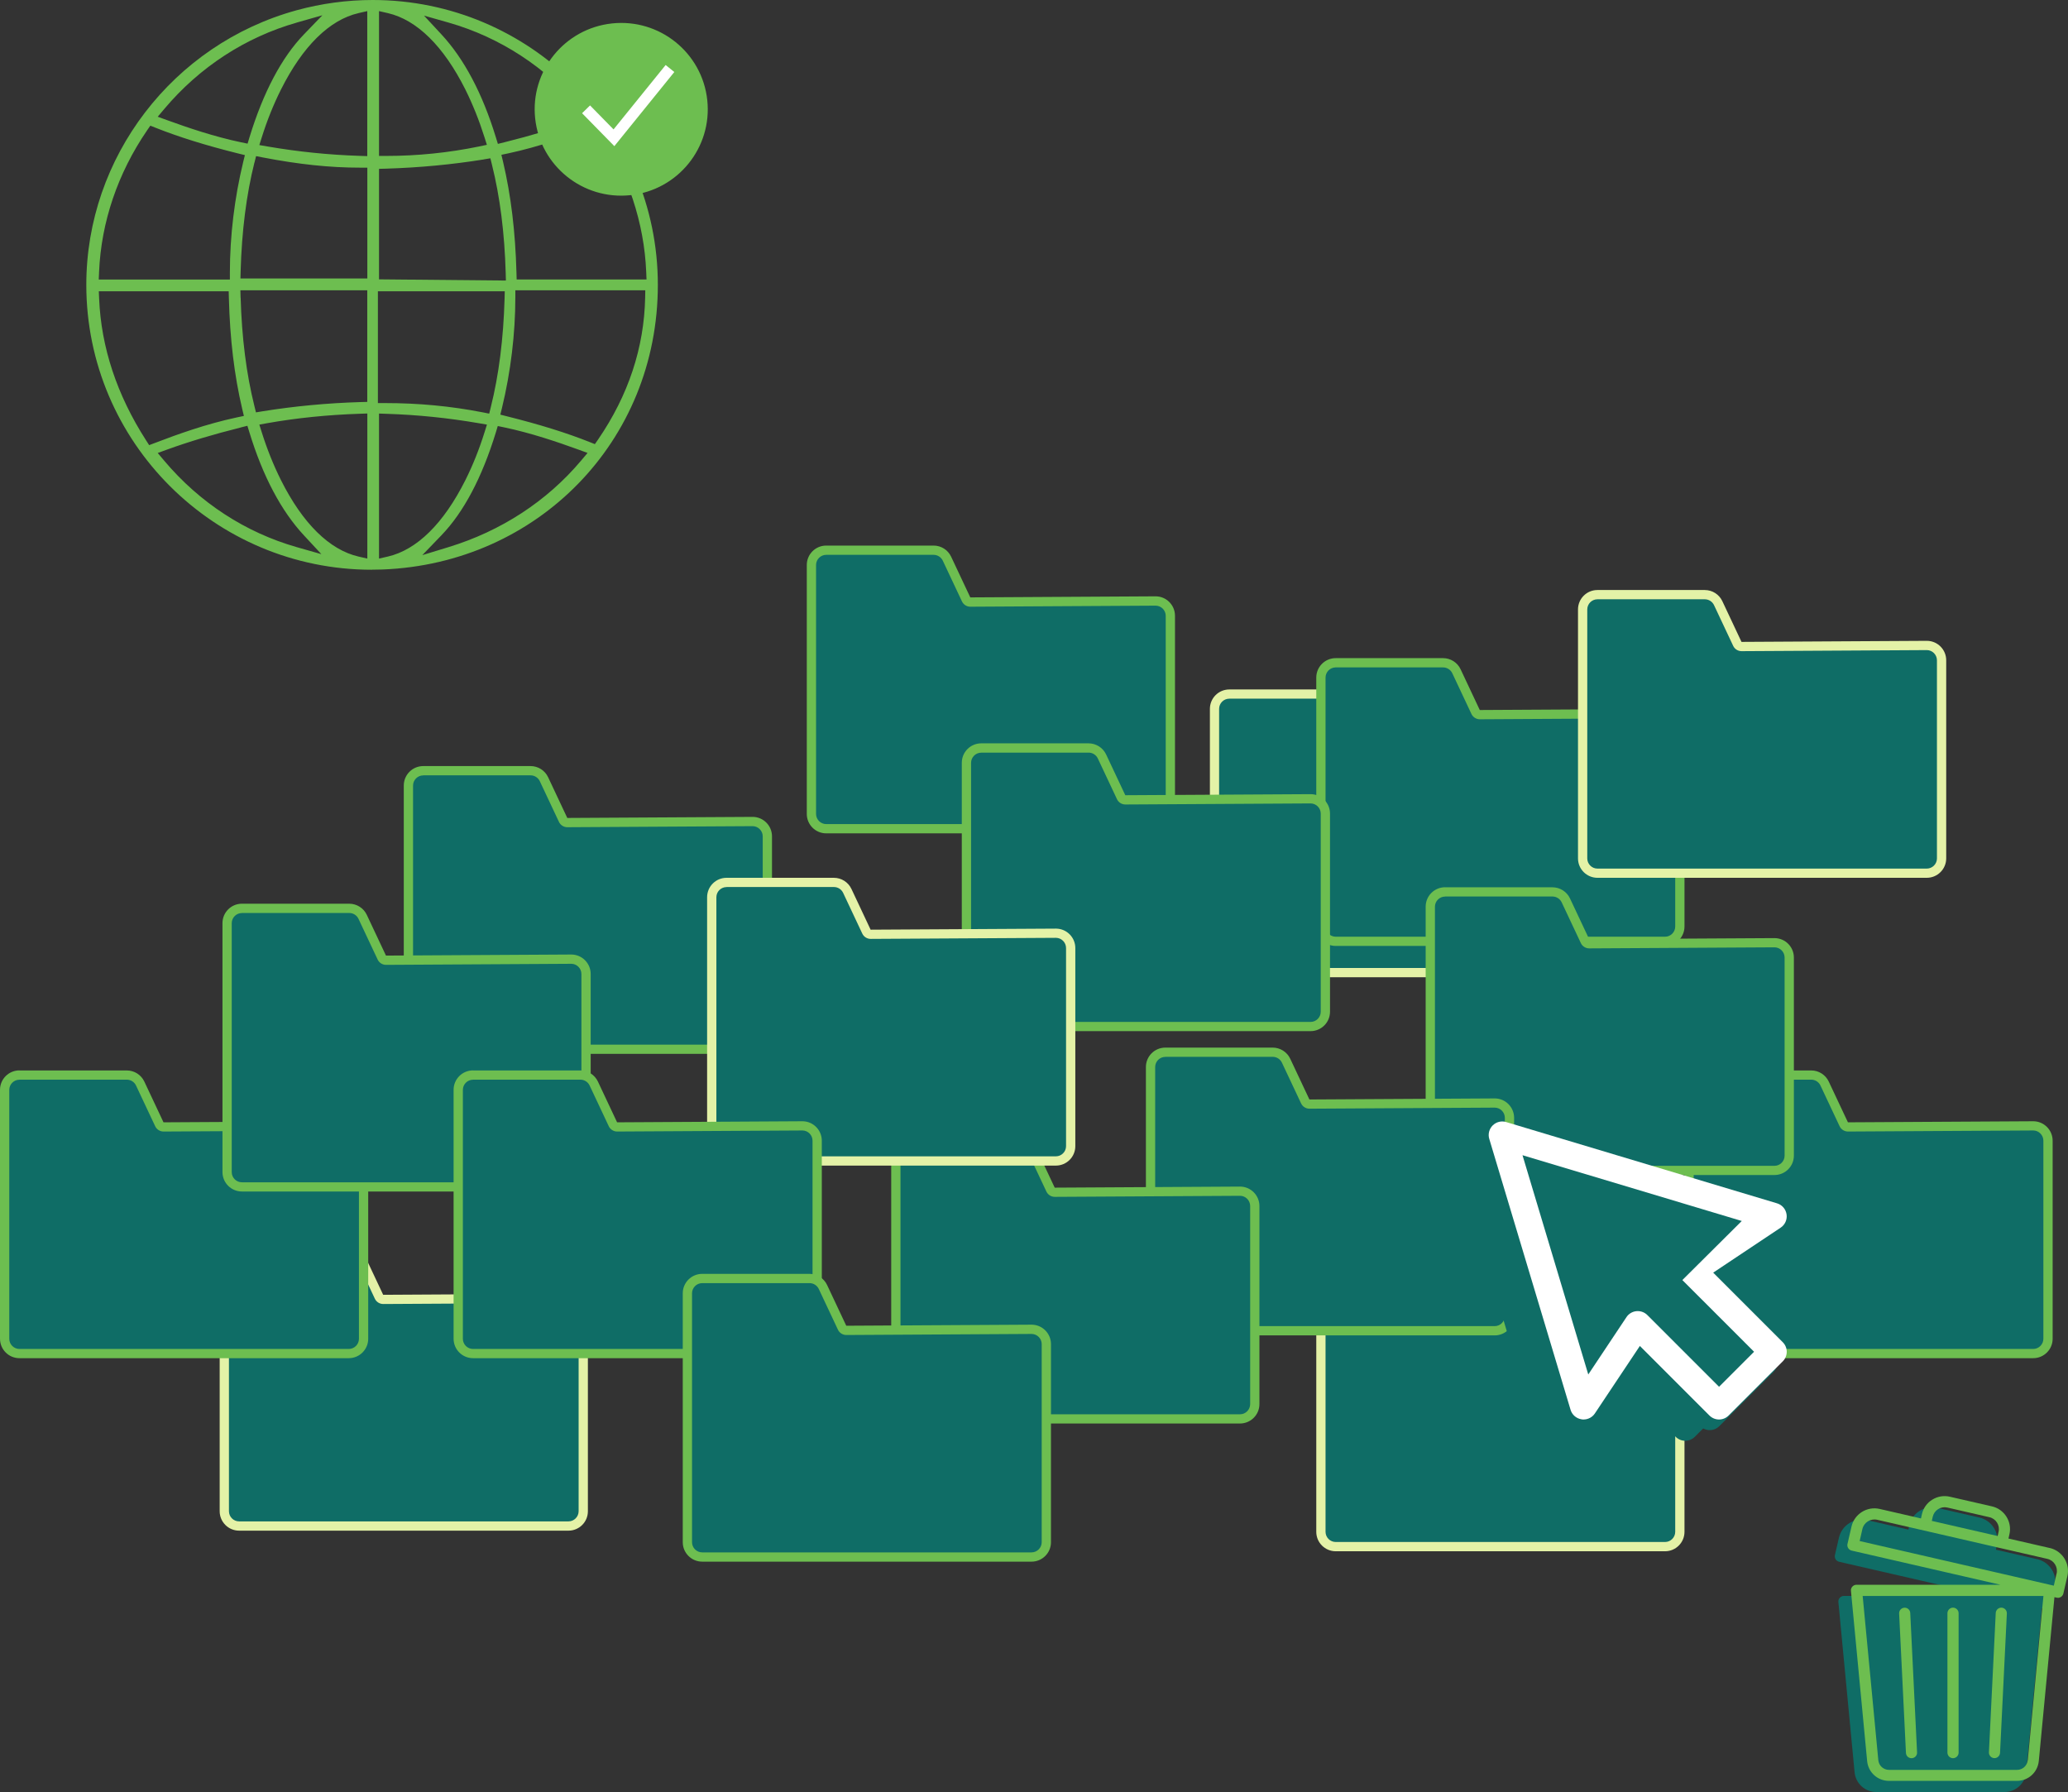 <svg width="599" height="519" viewBox="0 0 599 519" fill="none" xmlns="http://www.w3.org/2000/svg">
<rect x="0" y="0" width="599" height="519" fill="#333333" stroke="none"/>
<g clip-path="url(#clip0_1044_1406)">
<path d="M356.062 281.659C353.7 281.659 351.776 279.735 351.776 277.374V205.284C351.776 202.923 353.7 200.999 356.062 200.999H387.165C388.815 200.999 390.335 201.969 391.047 203.457L396.595 215.245C396.821 215.714 397.29 216.021 397.808 216.021L451.539 215.714C453.852 215.746 455.744 217.671 455.744 219.999V277.374C455.744 279.735 453.819 281.659 451.458 281.659H356.062Z" fill="#0F6D66"/>
<path d="M387.165 202.341C388.297 202.341 389.348 203.004 389.834 204.039L395.381 215.827C395.818 216.765 396.772 217.363 397.808 217.363L451.49 217.056C453.092 217.072 454.402 218.398 454.402 220.016V277.39C454.402 279.007 453.075 280.333 451.458 280.333H356.062C354.444 280.333 353.118 279.007 353.118 277.39V205.284C353.118 203.667 354.444 202.341 356.062 202.341H387.165ZM356.062 199.672C352.956 199.672 350.449 202.195 350.449 205.3V277.39C350.449 280.495 352.972 283.017 356.078 283.017H451.474C454.58 283.017 457.103 280.495 457.103 277.39V220.016C457.103 216.943 454.628 214.42 451.539 214.388L397.808 214.695L392.26 202.907C391.338 200.934 389.348 199.672 387.165 199.672H356.062Z" fill="#E4F2A7"/>
<path d="M590.088 451.551L578.119 448.802L578.394 447.573C579.235 443.951 576.954 440.312 573.331 439.487L561.136 436.69C559.389 436.286 557.578 436.593 556.041 437.547C554.504 438.501 553.437 440.005 553.049 441.751L552.774 442.98L540.805 440.231C537.149 439.39 533.494 441.687 532.653 445.325L531.488 450.371C531.391 450.791 531.472 451.228 531.699 451.583C531.925 451.939 532.281 452.198 532.701 452.295L575.79 462.191H534.092C533.64 462.191 533.203 462.386 532.896 462.725C532.588 463.065 532.443 463.517 532.491 463.954L537.182 513.243C537.489 516.51 540.206 518.984 543.506 518.984H580.577C583.861 518.984 586.578 516.51 586.902 513.243L591.43 465.781L592.094 465.927C592.223 465.959 592.336 465.975 592.449 465.975C593.177 465.975 593.84 465.474 594.018 464.73L595.183 459.685C595.587 457.922 595.28 456.095 594.309 454.559C593.339 453.023 591.835 451.939 590.072 451.535L590.088 451.551Z" fill="#0F6D66"/>
<path d="M69.258 441.945C66.897 441.945 64.972 440.021 64.972 437.66V365.57C64.972 363.209 66.897 361.285 69.258 361.285H100.362C102.011 361.285 103.532 362.255 104.243 363.743L109.791 375.531C110.018 376 110.487 376.308 111.004 376.308L164.735 376C167.048 376.033 168.941 377.957 168.941 380.286V437.66C168.941 440.021 167.016 441.945 164.655 441.945H69.258Z" fill="#0F6D66"/>
<path d="M69.258 362.627H100.362C101.494 362.627 102.545 363.29 103.03 364.325L108.578 376.114C109.015 377.051 109.969 377.65 111.004 377.65L164.687 377.343C166.288 377.359 167.598 378.685 167.598 380.286V437.66C167.598 439.277 166.272 440.603 164.655 440.603H69.258C67.641 440.603 66.315 439.277 66.315 437.66V365.57C66.315 363.953 67.641 362.627 69.258 362.627ZM69.258 359.943C66.153 359.943 63.63 362.465 63.63 365.57V437.66C63.63 440.765 66.153 443.288 69.258 443.288H164.655C167.76 443.288 170.283 440.781 170.283 437.676V380.302C170.283 377.229 167.809 374.707 164.719 374.674L110.988 374.982L105.44 363.193C104.518 361.22 102.529 359.959 100.345 359.959H69.242L69.258 359.943Z" fill="#E4F2A7"/>
<path d="M239.315 240.003C236.954 240.003 235.029 238.078 235.029 235.717V163.627C235.029 161.267 236.954 159.342 239.315 159.342H270.419C272.068 159.342 273.589 160.312 274.3 161.8L279.848 173.589C280.075 174.058 280.544 174.365 281.061 174.365L334.792 174.058C337.105 174.09 338.998 176.014 338.998 178.343V235.717C338.998 238.078 337.073 240.003 334.712 240.003H239.315Z" fill="#0F6D66"/>
<path d="M239.315 160.684H270.419C271.551 160.684 272.602 161.347 273.087 162.382L278.635 174.171C279.072 175.109 280.026 175.707 281.061 175.707L334.744 175.4C336.345 175.416 337.655 176.742 337.655 178.343V235.718C337.655 237.335 336.329 238.661 334.711 238.661H239.315C237.698 238.661 236.372 237.335 236.372 235.718V163.627C236.372 162.01 237.698 160.684 239.315 160.684ZM239.315 158C236.21 158 233.687 160.523 233.687 163.627V235.718C233.687 238.822 236.21 241.345 239.315 241.345H334.711C337.817 241.345 340.34 238.822 340.34 235.718V178.327C340.34 175.254 337.865 172.732 334.776 172.699L281.045 173.007L275.497 161.218C274.575 159.261 272.602 158 270.419 158H239.315Z" fill="#6DBE50"/>
<path d="M386.89 272.603C384.528 272.603 382.604 270.679 382.604 268.318V196.228C382.604 193.867 384.528 191.943 386.89 191.943H417.993C419.643 191.943 421.163 192.913 421.875 194.401L427.423 206.189C427.649 206.658 428.118 206.966 428.636 206.966L482.367 206.658C484.68 206.691 486.572 208.615 486.572 210.944V268.318C486.572 270.679 484.648 272.603 482.286 272.603H386.89Z" fill="#0F6D66"/>
<path d="M417.993 193.285C419.125 193.285 420.177 193.948 420.662 194.983L426.21 206.772C426.646 207.709 427.601 208.308 428.636 208.308L482.318 208.001C483.92 208.017 485.23 209.343 485.23 210.96V268.334C485.23 269.951 483.903 271.277 482.286 271.277H386.89C385.272 271.277 383.946 269.951 383.946 268.334V196.228C383.946 194.611 385.272 193.285 386.89 193.285H417.993ZM417.993 190.601H386.89C383.784 190.601 381.261 193.123 381.261 196.228V268.318C381.261 271.423 383.784 273.946 386.89 273.946H482.286C485.392 273.946 487.915 271.423 487.915 268.318V210.944C487.915 207.871 485.44 205.348 482.351 205.316L428.62 205.623L423.072 193.835C422.15 191.862 420.16 190.601 417.993 190.601Z" fill="#6DBE50"/>
<path d="M462.699 252.875C460.338 252.875 458.413 250.951 458.413 248.59V176.5C458.413 174.139 460.338 172.214 462.699 172.214H493.802C495.452 172.214 496.972 173.184 497.684 174.672L503.232 186.461C503.458 186.93 503.927 187.237 504.445 187.237L558.176 186.93C560.489 186.962 562.381 188.886 562.381 191.215V248.59C562.381 250.951 560.457 252.875 558.095 252.875H462.699Z" fill="#0F6D66"/>
<path d="M493.802 173.556C494.934 173.556 495.986 174.219 496.471 175.254L502.019 187.043C502.455 187.981 503.41 188.579 504.445 188.579L558.128 188.272C559.729 188.288 561.039 189.614 561.039 191.231V248.606C561.039 250.223 559.713 251.549 558.095 251.549H462.699C461.082 251.549 459.755 250.223 459.755 248.606V176.5C459.755 174.882 461.082 173.556 462.699 173.556H493.802ZM493.802 170.872H462.699C459.594 170.872 457.07 173.395 457.07 176.5V248.59C457.07 251.694 459.594 254.217 462.699 254.217H558.095C561.201 254.217 563.724 251.694 563.724 248.59V191.215C563.724 188.143 561.249 185.62 558.16 185.588L504.429 185.895L498.881 174.106C497.959 172.133 495.97 170.872 493.786 170.872H493.802Z" fill="#E4F2A7"/>
<path d="M5.629 391.977C3.267 391.977 1.343 390.053 1.343 387.692V315.602C1.343 313.241 3.267 311.317 5.629 311.317H36.732C38.382 311.317 39.902 312.287 40.614 313.775L46.162 325.563C46.388 326.032 46.857 326.339 47.375 326.339L101.106 326.032C103.419 326.065 105.311 327.989 105.311 330.317V387.692C105.311 390.053 103.386 391.977 101.025 391.977H5.629Z" fill="#0F6D66"/>
<path d="M5.629 312.675H36.732C37.864 312.675 38.915 313.338 39.401 314.373L44.949 326.162C45.385 327.099 46.339 327.698 47.375 327.698L101.057 327.391C102.658 327.407 103.969 328.733 103.969 330.35V387.724C103.969 389.341 102.642 390.667 101.025 390.667H5.629C4.011 390.667 2.685 389.341 2.685 387.724V315.634C2.685 314.017 4.011 312.691 5.629 312.691M5.629 309.991C2.523 309.991 0 312.513 0 315.618V387.708C0 390.813 2.523 393.336 5.629 393.336H101.025C104.13 393.336 106.654 390.813 106.654 387.724V330.35C106.654 327.277 104.179 324.755 101.09 324.722L47.358 325.03L41.811 313.241C40.889 311.268 38.899 310.007 36.732 310.007H5.629V309.991Z" fill="#6DBE50"/>
<path d="M122.585 303.862C120.224 303.862 118.299 301.937 118.299 299.577V227.486C118.299 225.126 120.224 223.201 122.585 223.201H153.688C155.338 223.201 156.859 224.171 157.57 225.659L163.118 237.448C163.345 237.917 163.814 238.224 164.331 238.224L218.062 237.917C220.375 237.949 222.268 239.873 222.268 242.202V299.577C222.268 301.937 220.343 303.862 217.981 303.862H122.585Z" fill="#0F6D66"/>
<path d="M122.585 224.543H153.688C154.821 224.543 155.872 225.206 156.357 226.241L161.905 238.03C162.342 238.968 163.296 239.566 164.331 239.566L218.014 239.259C219.615 239.275 220.925 240.601 220.925 242.218V299.593C220.925 301.21 219.599 302.536 217.981 302.536H122.585C120.968 302.536 119.641 301.21 119.641 299.593V227.503C119.641 225.886 120.968 224.56 122.585 224.56M122.585 221.859C119.48 221.859 116.957 224.382 116.957 227.486V299.577C116.957 302.681 119.48 305.204 122.585 305.204H217.981C221.087 305.204 223.61 302.681 223.61 299.577V242.202C223.61 239.13 221.135 236.607 218.046 236.575L164.315 236.882L158.767 225.093C157.845 223.12 155.856 221.859 153.688 221.859H122.585Z" fill="#6DBE50"/>
<path d="M70.067 343.723C67.706 343.723 65.781 341.799 65.781 339.438V267.348C65.781 264.987 67.706 263.062 70.067 263.062H101.17C102.82 263.062 104.34 264.033 105.052 265.52L110.6 277.309C110.826 277.778 111.295 278.085 111.813 278.085L165.544 277.778C167.857 277.81 169.749 279.735 169.749 282.063V339.438C169.749 341.799 167.825 343.723 165.463 343.723H70.067Z" fill="#0F6D66"/>
<path d="M70.067 264.405H101.17C102.303 264.405 103.354 265.068 103.839 266.103L109.387 277.891C109.824 278.829 110.778 279.428 111.813 279.428L165.496 279.12C167.097 279.136 168.407 280.462 168.407 282.08V339.454C168.407 341.071 167.081 342.397 165.463 342.397H70.067C68.45 342.397 67.123 341.071 67.123 339.454V267.364C67.123 265.747 68.45 264.421 70.067 264.421M70.067 261.72C66.962 261.72 64.439 264.243 64.439 267.348V339.438C64.439 342.543 66.962 345.065 70.067 345.065H165.463C168.569 345.065 171.092 342.543 171.092 339.438V282.063C171.092 278.991 168.617 276.468 165.528 276.436L111.797 276.743L106.249 264.955C105.327 262.982 103.338 261.72 101.154 261.72H70.051H70.067Z" fill="#6DBE50"/>
<path d="M386.89 447.913C384.528 447.913 382.604 445.988 382.604 443.627V371.537C382.604 369.176 384.528 367.252 386.89 367.252H417.993C419.643 367.252 421.163 368.222 421.875 369.71L427.423 381.499C427.649 381.968 428.118 382.275 428.636 382.275L482.367 381.968C484.68 382 486.572 383.924 486.572 386.253V443.627C486.572 445.988 484.648 447.913 482.286 447.913H386.89Z" fill="#0F6D66"/>
<path d="M386.89 368.594H417.993C419.125 368.594 420.177 369.257 420.662 370.292L426.21 382.081C426.646 383.019 427.601 383.617 428.636 383.617L482.318 383.31C483.92 383.326 485.23 384.652 485.23 386.253V443.627C485.23 445.244 483.903 446.57 482.286 446.57H386.89C385.272 446.57 383.946 445.244 383.946 443.627V371.537C383.946 369.92 385.272 368.594 386.89 368.594ZM386.89 365.91C383.784 365.91 381.261 368.432 381.261 371.537V443.627C381.261 446.732 383.784 449.255 386.89 449.255H482.286C485.392 449.255 487.915 446.732 487.915 443.627V386.253C487.915 383.18 485.44 380.658 482.351 380.625L428.62 380.933L423.072 369.144C422.15 367.171 420.16 365.91 417.993 365.91H386.89Z" fill="#E4F2A7"/>
<path d="M493.527 391.977C491.166 391.977 489.241 390.053 489.241 387.692V315.602C489.241 313.241 491.166 311.317 493.527 311.317H524.63C526.28 311.317 527.801 312.287 528.512 313.775L534.06 325.563C534.286 326.032 534.756 326.339 535.273 326.339L589.004 326.032C591.317 326.065 593.21 327.989 593.21 330.317V387.692C593.21 390.053 591.285 391.977 588.923 391.977H493.527Z" fill="#0F6D66"/>
<path d="M493.527 312.675H524.63C525.763 312.675 526.814 313.338 527.299 314.373L532.847 326.162C533.284 327.099 534.238 327.698 535.273 327.698L588.956 327.391C590.557 327.407 591.867 328.733 591.867 330.35V387.724C591.867 389.341 590.541 390.667 588.923 390.667H493.527C491.91 390.667 490.583 389.341 490.583 387.724V315.634C490.583 314.017 491.91 312.691 493.527 312.691M493.527 309.991C490.422 309.991 487.898 312.513 487.898 315.618V387.708C487.898 390.813 490.422 393.336 493.527 393.336H588.923C592.029 393.336 594.552 390.813 594.552 387.724V330.35C594.552 327.277 592.077 324.755 588.988 324.722L535.257 325.03L529.709 313.241C528.787 311.268 526.798 310.007 524.63 310.007H493.527V309.991Z" fill="#6DBE50"/>
<path d="M418.575 338.953C416.214 338.953 414.289 337.028 414.289 334.667V262.577C414.289 260.216 416.214 258.292 418.575 258.292H449.679C451.328 258.292 452.849 259.262 453.561 260.75L459.108 272.539C459.335 273.008 459.804 273.315 460.321 273.315L514.053 273.008C516.365 273.04 518.258 274.964 518.258 277.293V334.667C518.258 337.028 516.333 338.953 513.972 338.953H418.575Z" fill="#0F6D66"/>
<path d="M418.575 259.634H449.679C450.811 259.634 451.862 260.297 452.347 261.332L457.895 273.121C458.332 274.059 459.286 274.657 460.321 274.657L514.004 274.35C515.605 274.366 516.915 275.692 516.915 277.309V334.684C516.915 336.301 515.589 337.627 513.972 337.627H418.575C416.958 337.627 415.632 336.301 415.632 334.684V262.594C415.632 260.977 416.958 259.651 418.575 259.651M418.575 256.95C415.47 256.95 412.947 259.473 412.947 262.577V334.667C412.947 337.772 415.47 340.295 418.575 340.295H513.972C517.077 340.295 519.6 337.772 519.6 334.684V277.309C519.6 274.237 517.126 271.714 514.036 271.682L460.305 271.989L454.757 260.2C453.835 258.227 451.846 256.966 449.663 256.966H418.559L418.575 256.95Z" fill="#6DBE50"/>
<path d="M284.215 297.28C281.854 297.28 279.929 295.356 279.929 292.995V220.905C279.929 218.544 281.854 216.62 284.215 216.62H315.319C316.968 216.62 318.489 217.59 319.2 219.078L324.748 230.866C324.975 231.335 325.444 231.642 325.961 231.642L379.692 231.335C382.005 231.368 383.898 233.292 383.898 235.62V292.995C383.898 295.356 381.973 297.28 379.612 297.28H284.215Z" fill="#0F6D66"/>
<path d="M315.319 217.962C316.451 217.962 317.502 218.625 317.987 219.66L323.535 231.448C323.972 232.386 324.926 232.985 325.961 232.985L379.644 232.677C381.245 232.694 382.555 234.02 382.555 235.637V293.011C382.555 294.628 381.229 295.954 379.611 295.954H284.215C282.598 295.954 281.272 294.628 281.272 293.011V220.921C281.272 219.304 282.598 217.978 284.215 217.978H315.319M284.215 215.277C281.11 215.277 278.587 217.8 278.587 220.905V292.995C278.587 296.1 281.11 298.622 284.215 298.622H379.611C382.717 298.622 385.24 296.1 385.24 292.995V235.621C385.24 232.548 382.766 230.025 379.676 229.993L325.945 230.3L320.397 218.512C319.475 216.539 317.486 215.277 315.302 215.277H284.199H284.215Z" fill="#6DBE50"/>
<path d="M337.542 385.38C335.181 385.38 333.256 383.455 333.256 381.094V309.004C333.256 306.643 335.181 304.719 337.542 304.719H368.645C370.295 304.719 371.815 305.689 372.527 307.177L378.075 318.966C378.301 319.435 378.77 319.742 379.288 319.742L433.019 319.435C435.332 319.467 437.224 321.391 437.224 323.72V381.094C437.224 383.455 435.3 385.38 432.938 385.38H337.542Z" fill="#0F6D66"/>
<path d="M337.542 306.061H368.645C369.777 306.061 370.829 306.724 371.314 307.759L376.862 319.548C377.298 320.486 378.253 321.084 379.288 321.084L432.971 320.777C434.572 320.793 435.882 322.119 435.882 323.736V381.11C435.882 382.728 434.556 384.054 432.938 384.054H337.542C335.925 384.054 334.598 382.728 334.598 381.11V309.02C334.598 307.403 335.925 306.077 337.542 306.077M337.542 303.393C334.437 303.393 331.913 305.916 331.913 309.02V381.11C331.913 384.215 334.437 386.738 337.542 386.738H432.938C436.044 386.738 438.567 384.215 438.567 381.11V323.736C438.567 320.663 436.092 318.141 433.003 318.108L379.272 318.416L373.724 306.627C372.802 304.654 370.813 303.393 368.629 303.393H337.526H337.542Z" fill="#6DBE50"/>
<path d="M263.771 410.913C261.41 410.913 259.485 408.989 259.485 406.628V334.538C259.485 332.177 261.41 330.253 263.771 330.253H294.874C296.524 330.253 298.044 331.223 298.756 332.711L304.304 344.499C304.53 344.968 304.999 345.276 305.517 345.276L359.248 344.968C361.561 345.001 363.453 346.925 363.453 349.254V406.628C363.453 408.989 361.529 410.913 359.167 410.913H263.771Z" fill="#0F6D66"/>
<path d="M263.771 331.595H294.874C296.006 331.595 297.058 332.258 297.543 333.293L303.091 345.082C303.527 346.019 304.482 346.618 305.517 346.618L359.2 346.311C360.801 346.327 362.111 347.653 362.111 349.27V406.644C362.111 408.261 360.785 409.587 359.167 409.587H263.771C262.154 409.587 260.827 408.261 260.827 406.644V334.554C260.827 332.937 262.154 331.611 263.771 331.611M263.771 328.911C260.666 328.911 258.142 331.433 258.142 334.538V406.628C258.142 409.733 260.666 412.256 263.771 412.256H359.167C362.273 412.256 364.796 409.733 364.796 406.644V349.27C364.796 346.197 362.321 343.675 359.232 343.642L305.501 343.95L299.953 332.161C299.031 330.188 297.042 328.927 294.874 328.927H263.771V328.911Z" fill="#6DBE50"/>
<path d="M210.444 336.204C208.083 336.204 206.158 334.279 206.158 331.918V259.828C206.158 257.467 208.083 255.543 210.444 255.543H241.547C243.197 255.543 244.718 256.513 245.429 258.001L250.977 269.79C251.203 270.259 251.673 270.566 252.19 270.566L305.921 270.259C308.234 270.291 310.127 272.215 310.127 274.544V331.918C310.127 334.279 308.202 336.204 305.84 336.204H210.444Z" fill="#0F6D66"/>
<path d="M210.444 256.885H241.547C242.68 256.885 243.731 257.548 244.216 258.583L249.764 270.372C250.201 271.31 251.155 271.908 252.19 271.908L305.873 271.601C307.474 271.617 308.784 272.943 308.784 274.56V331.935C308.784 333.552 307.458 334.878 305.84 334.878H210.444C208.827 334.878 207.5 333.552 207.5 331.935V259.845C207.5 258.227 208.827 256.901 210.444 256.901M210.444 254.217C207.339 254.217 204.815 256.74 204.815 259.845V331.935C204.815 335.039 207.339 337.562 210.444 337.562H305.84C308.946 337.562 311.469 335.039 311.469 331.935V274.56C311.469 271.488 308.994 268.965 305.905 268.933L252.174 269.24L246.626 257.451C245.704 255.478 243.715 254.217 241.531 254.217H210.428H210.444Z" fill="#E4F2A7"/>
<path d="M137.013 391.977C134.651 391.977 132.726 390.053 132.726 387.692V315.602C132.726 313.241 134.651 311.317 137.013 311.317H168.116C169.766 311.317 171.286 312.287 171.998 313.775L177.545 325.563C177.772 326.032 178.241 326.339 178.759 326.339L232.49 326.032C234.803 326.065 236.695 327.989 236.695 330.317V387.692C236.695 390.053 234.77 391.977 232.409 391.977H137.013Z" fill="#0F6D66"/>
<path d="M137.013 312.675H168.116C169.248 312.675 170.299 313.338 170.785 314.373L176.332 326.162C176.769 327.099 177.723 327.698 178.759 327.698L232.441 327.391C234.042 327.407 235.353 328.733 235.353 330.35V387.724C235.353 389.341 234.026 390.667 232.409 390.667H137.013C135.395 390.667 134.069 389.341 134.069 387.724V315.634C134.069 314.017 135.395 312.691 137.013 312.691M137.013 309.991C133.907 309.991 131.384 312.513 131.384 315.618V387.708C131.384 390.813 133.907 393.336 137.013 393.336H232.409C235.514 393.336 238.038 390.813 238.038 387.724V330.35C238.038 327.277 235.563 324.755 232.474 324.722L178.742 325.03L173.195 313.241C172.273 311.268 170.283 310.007 168.1 310.007H136.997L137.013 309.991Z" fill="#6DBE50"/>
<path d="M448.902 417.252C448.708 417.252 448.514 417.252 448.32 417.204C446.816 416.978 445.57 415.91 445.134 414.455L421.584 335.993C421.163 334.619 421.551 333.115 422.57 332.096C423.589 331.078 425.094 330.689 426.468 331.11L504.946 354.655C506.402 355.091 507.469 356.337 507.696 357.84C507.922 359.344 507.259 360.848 505.998 361.689L486.443 374.723L506.596 394.872C508.133 396.408 508.133 398.882 506.596 400.418L490.907 416.104C489.37 417.641 486.896 417.641 485.359 416.104L465.206 395.955L452.169 415.506C451.442 416.606 450.196 417.252 448.902 417.252Z" fill="#0F6D66"/>
<path d="M456.003 414.164C455.809 414.164 455.615 414.164 455.421 414.115C453.916 413.889 452.671 412.822 452.234 411.366L428.684 332.905C428.264 331.53 428.652 330.026 429.671 329.008C430.69 327.989 432.194 327.601 433.569 328.021L512.047 351.566C513.503 352.003 514.57 353.248 514.796 354.752C515.023 356.256 514.36 357.76 513.098 358.6L493.543 371.634L513.697 391.783C515.233 393.319 515.233 395.794 513.697 397.33L498.008 413.016C496.471 414.552 493.996 414.552 492.46 413.016L472.307 392.867L459.27 412.417C458.542 413.517 457.297 414.164 456.003 414.164Z" fill="#0F6D66"/>
<path d="M458.688 411.091C458.494 411.091 458.299 411.091 458.105 411.043C456.601 410.816 455.356 409.749 454.919 408.294L431.369 329.832C430.949 328.458 431.337 326.954 432.356 325.935C433.375 324.916 434.879 324.528 436.254 324.949L514.732 348.494C516.187 348.93 517.255 350.175 517.481 351.679C517.708 353.183 517.045 354.687 515.783 355.528L496.228 368.562L516.381 388.711C517.918 390.247 517.918 392.721 516.381 394.257L500.692 409.943C499.156 411.479 496.681 411.479 495.145 409.943L474.991 389.794L461.955 409.345C461.227 410.444 459.982 411.091 458.688 411.091ZM504.509 353.604L440.993 334.554L460.046 398.058L471.109 381.45C471.756 380.464 472.824 379.833 473.988 379.72C474.118 379.72 474.247 379.704 474.377 379.704C475.412 379.704 476.415 380.108 477.159 380.852L497.927 401.615L508.068 391.476L487.3 370.712" fill="white"/>
<path d="M593.727 448.317L581.758 445.568L582.033 444.339C582.874 440.717 580.594 437.078 576.971 436.253L564.775 433.456C563.028 433.051 561.217 433.359 559.68 434.313C558.144 435.267 557.076 436.771 556.688 438.517L556.413 439.746L544.444 436.997C540.789 436.156 537.133 438.453 536.292 442.091L535.128 447.136C535.03 447.557 535.111 447.993 535.338 448.349C535.564 448.705 535.92 448.964 536.341 449.061L579.429 458.957H537.732C537.279 458.957 536.842 459.151 536.535 459.491C536.227 459.831 536.082 460.283 536.13 460.72L540.821 510.009C541.128 513.276 543.845 515.75 547.145 515.75H584.217C587.5 515.75 590.217 513.276 590.541 510.009L595.07 462.547L595.733 462.693C595.862 462.725 595.975 462.741 596.089 462.741C596.816 462.741 597.48 462.24 597.657 461.496L598.822 456.451C599.226 454.688 598.919 452.861 597.949 451.325C596.978 449.788 595.474 448.705 593.711 448.301L593.727 448.317ZM587.338 509.734C587.193 511.351 585.85 512.564 584.233 512.564H547.161C545.544 512.564 544.201 511.351 544.056 509.734L539.527 462.208H591.883L587.354 509.734H587.338ZM559.826 439.245C560.036 438.339 560.586 437.547 561.395 437.046C562.203 436.544 563.141 436.383 564.047 436.593L576.243 439.391C578.135 439.827 579.332 441.719 578.895 443.611L578.62 444.84L559.551 440.458L559.826 439.229V439.245ZM595.684 455.739L594.892 459.216L538.654 446.295L539.446 442.819C539.883 440.894 541.808 439.698 543.732 440.134L579.478 448.349L593.015 451.454C594.94 451.891 596.137 453.815 595.7 455.739H595.684ZM576.097 507.486L578.07 467.124C578.119 466.234 578.863 465.555 579.752 465.587C580.642 465.636 581.321 466.38 581.289 467.269L579.316 507.632C579.267 508.489 578.556 509.168 577.715 509.168C577.682 509.168 577.666 509.168 577.634 509.168C576.744 509.12 576.065 508.376 576.097 507.486ZM552.062 507.648L550.089 467.285C550.04 466.396 550.736 465.636 551.625 465.604C552.515 465.555 553.275 466.25 553.307 467.14L555.281 507.503C555.329 508.392 554.634 509.152 553.744 509.184C553.712 509.184 553.696 509.184 553.663 509.184C552.806 509.184 552.094 508.521 552.062 507.648ZM564.08 507.567V467.205C564.08 466.315 564.807 465.587 565.697 465.587C566.587 465.587 567.314 466.315 567.314 467.205V507.567C567.314 508.457 566.587 509.184 565.697 509.184C564.807 509.184 564.08 508.457 564.08 507.567Z" fill="#6DBE50"/>
<path d="M203.392 450.92C201.031 450.92 199.106 448.996 199.106 446.635V374.545C199.106 372.184 201.031 370.26 203.392 370.26H234.495C236.145 370.26 237.665 371.23 238.377 372.718L243.925 384.506C244.151 384.975 244.62 385.282 245.138 385.282L298.869 384.975C301.182 385.008 303.074 386.932 303.074 389.26V446.635C303.074 448.996 301.15 450.92 298.788 450.92H203.392Z" fill="#0F6D66"/>
<path d="M203.392 371.602H234.495C235.628 371.602 236.679 372.265 237.164 373.3L242.712 385.088C243.149 386.026 244.103 386.625 245.138 386.625L298.821 386.317C300.422 386.334 301.732 387.66 301.732 389.261V446.635C301.732 448.252 300.406 449.578 298.788 449.578H203.392C201.775 449.578 200.448 448.252 200.448 446.635V374.545C200.448 372.928 201.775 371.602 203.392 371.602ZM203.392 368.917C200.287 368.917 197.763 371.44 197.763 374.545V446.635C197.763 449.74 200.287 452.263 203.392 452.263H298.788C301.894 452.263 304.417 449.74 304.417 446.635V389.261C304.417 386.188 301.942 383.665 298.853 383.633L245.122 383.94L239.574 372.152C238.652 370.179 236.663 368.917 234.479 368.917H203.376H203.392Z" fill="#6DBE50"/>
</g>
<g clip-path="url(#clip1_1044_1406)">
<path d="M107.701 165C62.094 165 25 127.992 25 82.491C25 45.555 50.031 12.848 85.875 2.982C93.138 0.994 100.564 0 107.954 0C153.507 0 190.546 37.008 190.546 82.491C190.546 127.974 155.535 163.175 110.852 164.928C109.802 164.964 108.751 164.982 107.683 164.982L107.701 165ZM109.784 161.765L112.319 161.187C120.742 159.254 128.512 151.592 134.797 139.051C136.952 134.75 138.818 130.088 140.339 125.209L141.045 122.968L138.727 122.571C129.798 121.035 121.013 120.131 111.921 119.842L109.784 119.77V161.783V161.765ZM104.241 119.824C94.895 120.131 85.875 121.053 77.417 122.553L75.117 122.968L75.823 125.209C77.363 130.088 79.228 134.75 81.384 139.051C87.668 151.592 95.439 159.254 103.861 161.187L106.397 161.765V119.752L104.259 119.824H104.241ZM143.636 125.191C139.615 138.31 134.308 148.339 127.842 155.043L122.317 160.772L129.943 158.44C145.139 153.796 158.397 145.159 168.286 133.431L170.188 131.172L167.417 130.16C161.549 128.028 153.815 125.39 146.026 123.764L144.179 123.384L143.636 125.191ZM69.755 123.8C61.858 125.769 54.686 127.92 48.455 130.179L45.684 131.19L47.586 133.449C57.819 145.574 71.096 154.212 85.966 158.459L93.084 160.482L88.049 155.061C81.456 147.978 76.131 137.931 72.237 125.191L71.657 123.312L69.755 123.782V123.8ZM28.713 86.484C29.293 100.561 33.857 114.367 42.297 127.504L43.203 128.914L44.779 128.317C51.571 125.715 59.721 122.788 68.578 120.89L70.643 120.457L70.154 118.415C67.872 108.729 66.604 98.23 66.296 86.358L66.242 84.352H28.622L28.713 86.503V86.484ZM149.268 86.105C149.268 96.64 147.928 107.699 145.411 118.089L144.922 120.077L146.914 120.583C156.296 122.932 164.102 125.354 170.768 128.01L172.307 128.624L173.249 127.269C181.997 114.512 186.58 100.688 186.87 86.159L186.906 84.063H149.268V86.123V86.105ZM109.476 116.734H111.541C121.249 116.734 130.486 117.602 139.778 119.409L141.698 119.788L142.168 117.891C144.487 108.639 145.827 98.068 146.153 86.466L146.207 84.352H109.458V116.734H109.476ZM69.701 86.159C70.027 97.76 71.368 108.332 73.686 117.584L74.139 119.427L76.004 119.119C85.187 117.638 94.732 116.734 104.368 116.445L106.379 116.391V84.063H69.629L69.683 86.177L69.701 86.159ZM140.158 46.17C130.975 47.651 121.43 48.555 111.794 48.844L109.784 48.898V80.901L146.534 81.244L146.479 79.112C146.153 67.493 144.813 56.94 142.494 47.688L142.042 45.844L140.176 46.152L140.158 46.17ZM171.094 36.972C164.284 39.574 156.133 42.501 147.294 44.399L145.229 44.832L145.718 46.874C148.001 56.56 149.268 67.059 149.594 78.931L149.649 80.937H187.268L187.178 78.787C186.598 64.547 181.889 50.344 173.575 37.749L172.651 36.358L171.094 36.954V36.972ZM42.623 37.731C34.111 50.145 29.293 64.348 28.695 78.805L28.604 80.955H66.586V78.895C66.586 68.36 67.926 57.283 70.444 46.91L70.933 44.923L68.94 44.435C59.576 42.104 51.77 39.664 45.087 37.008L43.547 36.394L42.605 37.749L42.623 37.731ZM73.686 47.109C71.368 56.361 70.027 66.932 69.701 78.534L69.647 80.648H106.397V48.555H104.332C95.547 48.555 86.582 47.615 76.095 45.591L74.175 45.212L73.704 47.109H73.686ZM103.861 3.795C95.439 5.728 87.668 13.39 81.384 25.931C79.228 30.232 77.363 34.876 75.823 39.773L75.117 42.014L77.435 42.411C86.383 43.947 95.149 44.85 104.241 45.14L106.379 45.212V3.217L103.843 3.795H103.861ZM109.784 45.158H111.848C120.887 45.158 129.961 44.236 138.8 42.411L141.027 41.941L140.339 39.773C138.8 34.894 136.934 30.232 134.797 25.931C128.512 13.39 120.742 5.728 112.319 3.795L109.784 3.217V45.158ZM127.824 9.921C134.416 17.004 139.741 27.051 143.636 39.791L144.215 41.67L146.117 41.2C154.014 39.231 161.168 37.08 167.417 34.822L170.206 33.809L168.305 31.551C158.071 19.426 144.795 10.788 129.925 6.541L122.806 4.518L127.842 9.939L127.824 9.921ZM85.966 6.541C71.078 10.788 57.801 19.426 47.586 31.551L45.684 33.809L48.474 34.822C54.342 36.954 62.076 39.592 69.864 41.218L71.712 41.598L72.255 39.791C76.276 26.672 81.583 16.643 88.049 9.939L93.374 4.427L86.002 6.523L85.966 6.541Z" fill="#6DBE50"/>
<path d="M182.589 56.522C196.356 55.061 206.329 42.743 204.865 29.008C203.401 15.273 191.054 5.323 177.287 6.784C163.521 8.244 153.547 20.563 155.011 34.297C156.475 48.032 168.822 57.983 182.589 56.522Z" fill="#6DBE50"/>
<path d="M194.06 19.841L177.832 39.899L169.753 31.659" stroke="white" stroke-width="3.23" stroke-miterlimit="10"/>
</g>
<defs>
<clipPath id="clip0_1044_1406">
<rect width="599" height="361" fill="white" transform="translate(0 158)"/>
</clipPath>
<clipPath id="clip1_1044_1406">
<rect width="180" height="165" fill="white" transform="translate(25)"/>
</clipPath>
</defs>
</svg>
